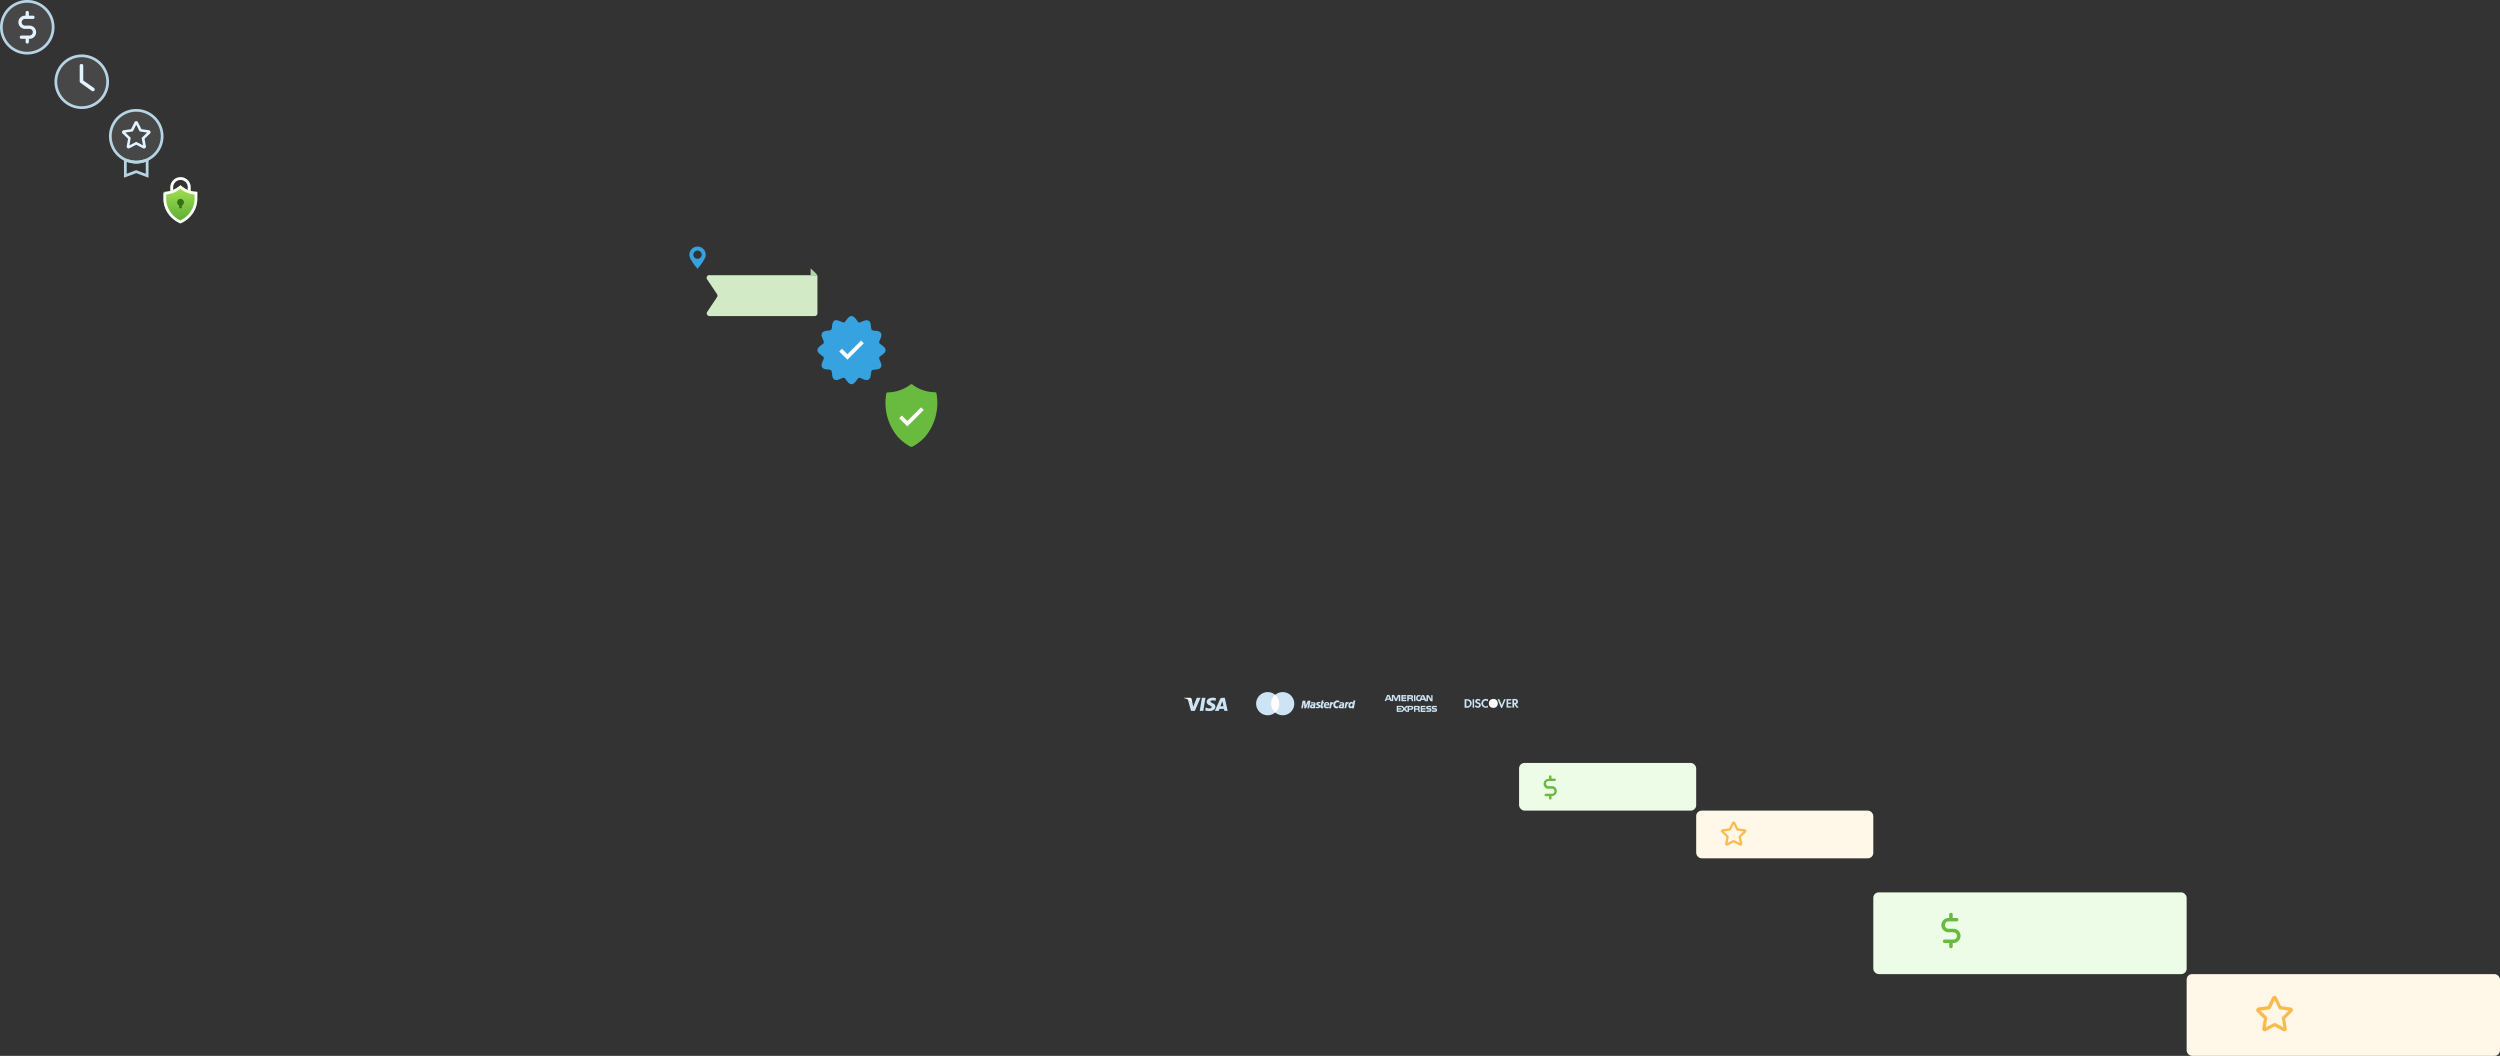<svg width="1835" height="775" xmlns="http://www.w3.org/2000/svg">
  <rect width="100%" height="100%" fill="#333333" stroke="none"/>
  <defs>
    <linearGradient x1="50%" y1=".9%" x2="50%" y2="96.7%" id="a">
      <stop stop-color="#A3E350" offset="0%"/>
      <stop stop-color="#5CAC35" offset="100%"/>
    </linearGradient>
  </defs>
  <g fill="none" fill-rule="evenodd">
    <g transform="translate(1375 655)" fill-rule="nonzero">
      <rect fill="#EDFCE6" width="230" height="60" rx="4"/>
      <path d="M55.2 29.3h3.6a2.6 2.6 0 012.6 2.6 2.6 2.6 0 01-2.6 2.7h-6.4a1.3 1.3 0 000 2.6h3.3v2.5c0 .7.6 1.3 1.3 1.3a1.3 1.3 0 001.3-1.3v-2.5h.5a5.2 5.2 0 000-10.5h-3.6a2.6 2.6 0 01-2.6-2.7 2.6 2.6 0 012.6-2.7h6.3a1.3 1.3 0 000-2.5h-3.2v-2.5A1.3 1.3 0 0057 15a1.3 1.3 0 00-1.3 1.3v2.5h-.5a5.2 5.2 0 000 10.5z" fill="#68BB3F"/>
    </g>
    <g transform="translate(1605 715)" fill-rule="nonzero">
      <rect fill="#FFF7E8" width="230" height="60" rx="4"/>
      <path d="M61 25.8l-6.8 1 5 4.9a.5.5 0 010 .4l-1.1 7 6.2-3.3a.5.5 0 01.4 0L71 39l-1.2-6.9a.5.5 0 01.1-.4l5-4.9-6.9-1a.5.5 0 01-.3-.3l-3.1-6.3-3.1 6.3a.5.5 0 01-.4.3zm1.8-8.8a1.8 1.8 0 013.3 0l3.2 6.5 7.1 1c1 .2 1.7 1.1 1.6 2.1a1.9 1.9 0 01-.6 1.1l-5.1 5 1.2 7.1A1.9 1.9 0 0172 42c-.4 0-.8 0-1.2-.2l-6.3-3.4-6.4 3.4a1.8 1.8 0 01-2.4-.8 1.9 1.9 0 01-.2-1.2l1.2-7-5.1-5.1a1.9 1.9 0 010-2.6c.2-.3.6-.5 1-.6l7-1 3.2-6.5z" fill="#FBBA4E"/>
    </g>
    <g transform="translate(1245 595)" fill-rule="nonzero">
      <rect fill="#FFF7E8" width="130" height="35" rx="4"/>
      <path d="M25 14.6l-4.7.7 3.4 3.3a.5.5 0 01.2.4l-.8 4.7 4.2-2.2a.5.5 0 01.4 0l4.2 2.2-.8-4.7a.5.5 0 01.2-.4l3.4-3.3-4.7-.7a.5.5 0 01-.4-.2L27.5 10l-2.1 4.3a.5.5 0 01-.4.2zm1.4-6a1.3 1.3 0 012.2 0l2.2 4.4 5 .7a1.3 1.3 0 01.7 2.2l-3.6 3.4.9 5a1.3 1.3 0 01-1 1.4 1.3 1.3 0 01-.9-.1l-4.4-2.3-4.4 2.3a1.3 1.3 0 01-1.7-.6 1.3 1.3 0 01-.1-.8l.8-4.9-3.6-3.4a1.3 1.3 0 01.7-2.2l5-.7 2.2-4.4z" fill="#FBBA4E"/>
    </g>
    <g transform="translate(1115 560)" fill-rule="nonzero">
      <rect fill="#EDFCE6" width="130" height="35" rx="4"/>
      <path d="M21.6 18.9h2.5a1.8 1.8 0 110 3.7h-4.5a.9.9 0 00-.9.9c0 .5.4.9 1 .9H22V26c0 .5.4.9.9.9s.9-.4.9-.9v-1.7h.3a3.6 3.6 0 003.6-3.7 3.6 3.6 0 00-3.6-3.6h-2.5a1.8 1.8 0 01-1.8-1.9c0-1 .8-1.8 1.8-1.8H26c.5 0 1-.4 1-.9a.9.9 0 00-1-.9h-2.2V10a.9.9 0 00-1-.9.9.9 0 00-.8 1v1.6h-.4a3.6 3.6 0 00-3.6 3.7c0 2 1.6 3.6 3.6 3.6z" fill="#68BB3F"/>
    </g>
    <path d="M20 0a20 20 0 100 40 20 20 0 000-40z" fill="#FFF" fill-opacity=".1" fill-rule="nonzero"/>
    <path d="M20 1a19 19 0 100 38 19 19 0 000-38z" stroke="#B5D4E6" stroke-width="2"/>
    <path d="M18.3 21.2h3.3c1.4 0 2.5 1 2.5 2.4a2.5 2.5 0 01-2.5 2.5h-6a1.2 1.2 0 00-1.1 1.2c0 .6.5 1.2 1.2 1.2h3.1v2.3a1.2 1.2 0 002.4 0v-2.3h.5a4.8 4.8 0 004.8-4.9 4.8 4.8 0 00-4.8-4.8h-3.3a2.5 2.5 0 01-2.5-2.5 2.5 2.5 0 012.5-2.4h5.8a1.2 1.2 0 001.2-1.2c0-.7-.5-1.2-1.2-1.2h-3V9.2a1.2 1.2 0 10-2.4 0v2.3h-.5a4.8 4.8 0 00-4.8 4.8 4.9 4.9 0 004.8 4.9z" fill="#E3F4FF" fill-rule="nonzero"/>
    <path d="M60 40a20 20 0 100 40 20 20 0 000-40z" fill="#FFF" fill-opacity=".1" fill-rule="nonzero"/>
    <path d="M60 41a19 19 0 100 38 19 19 0 000-38z" stroke="#B5D4E6" stroke-width="2"/>
    <path d="M61 59l8 5.6c.5.5.7 1.3.3 1.8a1.3 1.3 0 01-1.8.4l-8.4-6a1.3 1.3 0 01-.5-.6 1.2 1.2 0 01-.1-.5V48.1c0-.6.5-1.1 1.2-1.1h.2c.7 0 1.2.5 1.2 1.2V59z" fill="#E3F4FF" fill-rule="nonzero"/>
    <path d="M91 116.2l1.3.3c3.4 1 6 1.5 7.7 1.5 1.7 0 4.3-.5 7.7-1.5l1.3-.3v11.4a2 2 0 01-2.7 1.8l-6.3-2.3-6.3 2.3a2 2 0 01-2.7-1.8v-11.4zm2 11.4l6.3-2.4a2 2 0 011.4 0l6.3 2.4v-8.8c-3 .8-5.3 1.2-7 1.2-1.7 0-4-.4-7-1.2v8.8z" fill="#FFF" fill-opacity=".1" fill-rule="nonzero"/>
    <path d="M92 117.5v10a1 1 0 001.4 1l6.6-2.5 6.7 2.5a1 1 0 001.3-1v-10c-3.5 1-6.2 1.5-8 1.5s-4.5-.5-8-1.5zm0 11.5v-11.5l1.3.3c2.9.8 5.2 1.2 6.7 1.2 1.6 0 3.8-.4 6.8-1.2l1.2-.3V129l-7.7-2.9a1 1 0 00-.7 0L92 129z" stroke="#B5D4E6" stroke-width="2"/>
    <path d="M100 80a20 20 0 100 40 20 20 0 000-40z" fill="#FFF" fill-opacity=".1" fill-rule="nonzero"/>
    <path d="M100 81a19 19 0 100 38 19 19 0 000-38z" stroke="#B5D4E6" stroke-width="2"/>
    <path d="M97.3 96.5l-5.3.8 3.8 3.7a.5.5 0 01.1.5l-.9 5.2 4.8-2.5a.5.5 0 01.4 0l4.8 2.5-1-5.2a.5.5 0 01.2-.5l3.8-3.7-5.3-.8a.5.5 0 01-.3-.2l-2.4-4.8-2.4 4.8a.5.5 0 01-.3.3zm1.4-6.7a1.4 1.4 0 012.6 0l2.5 5 5.5.8a1.4 1.4 0 01.8 2.4l-4 3.9 1 5.4a1.4 1.4 0 01-1.2 1.7 1.4 1.4 0 01-1-.2l-4.9-2.6-5 2.6a1.4 1.4 0 01-1.9-.6 1.4 1.4 0 01-.1-.9l1-5.4-4-3.9a1.4 1.4 0 01.7-2.4l5.5-.8 2.5-5z" fill="#E3F4FF" fill-rule="nonzero"/>
    <path d="M127.1 137.6c0-3 2.4-5.5 5.4-5.5 1.4 0 2.8.6 3.8 1.6a5.5 5.5 0 011.5 3.9v3.6h2.2v-3.6c0-2-.8-4-2.2-5.4a7.4 7.4 0 00-5.3-2.2 7.5 7.5 0 00-7.5 7.6v3.6h2.1v-3.6z" fill="#FFF" fill-rule="nonzero"/>
    <path d="M0 4.8V10c0 7.7 4.9 14.8 12.4 18a19.8 19.8 0 0012.4-18V4.7c-4 0-7.9-1.3-11-3.7L12.5 0 11 1.1A18 18 0 010 4.8z" fill="url(#a)" fill-rule="nonzero" transform="translate(120 136)"/>
    <path d="M121 141.8v4.1c0 7.3 4.4 13.8 11.4 17 7-3.2 11.4-9.7 11.4-17v-4.1a18.9 18.9 0 01-10.6-3.9l-.8-.6-.8.6a19 19 0 01-10.6 4z" stroke="#FFF" stroke-width="2"/>
    <path d="M133.5 150.8v1.1c0 .6-.4 1.1-1 1.1s-1-.5-1-1v-1.2a2.5 2.5 0 112 0z" fill="#356E17" fill-rule="nonzero"/>
    <g xmlns="http://www.w3.org/2000/svg" fill-rule="nonzero">
      <g transform="translate(1075 513)">
        <circle fill="#FFF" cx="21.1" cy="3.3" r="3.3"/>
        <path d="M3.3 4.9c-.4.3-.9.5-1.7.5h-.3V1.2h.3c.8 0 1.3.2 1.7.6.5.3.7 1 .7 1.5C4 4 3.8 4.5 3.3 5zM2 .2H0v6.3h1.8c1 0 1.6-.3 2.2-.8a3.1 3.1 0 001.2-2.4C5.3 1.5 3.9.2 1.9.2zm4 6.3H7V.2H5.9v6.3m4.2-4c-.7-.2-1-.4-1-.7 0-.4.4-.7 1-.7.3 0 .6.2 1 .5l.6-.8A2.8 2.8 0 009.8 0c-1 0-2 .8-2 1.8 0 .8.5 1.3 1.6 1.7l.9.4c.2.1.4.3.4.6 0 .5-.5.9-1 .9-.6 0-1-.3-1.4-.8l-.8.7c.6.8 1.3 1.2 2.2 1.2 1.3 0 2.2-.8 2.2-2 0-1-.4-1.5-1.8-2m2.2.7c0 1.9 1.5 3.3 3.4 3.3.5 0 1-.1 1.5-.4V4.8c-.5.5-1 .7-1.5.7-1.2 0-2.1-1-2.1-2.2a2 2 0 012-2.1c.6 0 1 .2 1.6.7V.4c-.5-.2-1-.4-1.5-.4a3.3 3.3 0 00-3.4 3.3m14.9 1.1L25.5.2h-1.3l2.6 6.4h.7L30.2.2H29l-1.7 4.2m3.6 2h3.5v-1H32V3.7h2.2v-1H32V1.1h2.3v-1h-3.5v6.3m6-3.4h-.4V1h.3c.8 0 1.2.4 1.2 1s-.4 1-1.2 1zm2.4-1c0-1.2-.8-2-2.3-2h-1.8v6.4h1.3V3.9h.1l1.7 2.6h1.5l-2-2.7c1-.2 1.5-.8 1.5-1.8z" fill="#CCE4F3"/>
      </g>
      <g fill="#CCE4F3">
        <path d="M1050.4 520.2c.2.2.3.5.3 1 0 .9-.6 1.3-1.6 1.3h-2.1v-1h2.5a.4.4 0 00.1-.3.4.4 0 00-.1-.3l-.4-.1c-1 0-2.3 0-2.3-1.4 0-.7.5-1.3 1.6-1.3h2.1v1h-2.4l-.1.3c0 .2 0 .3.2.3l.4.1h.6c.6 0 1 .1 1.2.4zm4 0c.3.2.4.5.4 1 0 .9-.6 1.3-1.7 1.3h-2v-1h2.4a.4.4 0 00.2-.3.4.4 0 00-.2-.3l-.4-.1c-1 0-2.2 0-2.2-1.4 0-.7.4-1.3 1.5-1.3h2.2v1h-2.4l-.2.3c0 .2.1.3.2.3l.5.1h.5c.6 0 1 .1 1.3.4zm-11.6-2.1h3.5v.9h-2.5v.8h2.5v1h-2.5v.8h2.5v1h-3.5zm-1.4 2.4c.2 0 .4.2.5.3.2.2.2.5.2.8v1h-1v-.6c0-.3 0-.7-.2-.9-.2-.2-.4-.2-.8-.2h-1.2v1.6h-1v-4.4h2.4c.6 0 1 0 1.3.2.4.2.6.5.6 1 0 .7-.5 1-.8 1.2zm-.6-.6a.5.5 0 00.2-.4l-.2-.4-.5-.1h-1.4v1h1.3l.6-.1zm-3.4-.4c0 1.3-1 1.5-2 1.5h-1.2v1.5h-2.1l-1.3-1.4-1.4 1.4h-4.2v-4.4h4.3l1.3 1.4 1.3-1.4h3.5c.8 0 1.8.2 1.8 1.4zm-1.9.6c.5 0 .7-.2.7-.6 0-.4-.3-.5-.6-.5h-1.4v1.1h1.3zm-2.4 2v-3.6l-1.6 1.8 1.6 1.8zm-4.2-.5l1.2-1.3-1.2-1.3h-2.7v.8h2.4v1h-2.4v.8h2.7zM1051.6 514.7h-1.5l-2-3.4v3.4h-2.2l-.5-1h-2.2l-.4 1h-1.2c-.6 0-1.2-.2-1.6-.5-.4-.4-.6-1-.6-1.8 0-.6.2-1.2.6-1.7.4-.4.9-.5 1.6-.5h1v1h-1c-.3 0-.6 0-.8.2-.1.2-.3.5-.3 1s.1.8.3 1c.2.2.5.3.8.3h.4l1.6-3.5h1.6l1.8 4.2v-4.2h1.6l1.9 3v-3h1v4.5zm-6.6-2l-.7-1.8-.7 1.8h1.4zm-7.2-2.5h1.1v4.5h-1zm-.6 1.2a1.3 1.3 0 01-.8 1.2c.3 0 .5.2.6.4l.2.8v.9h-1.1v-.6c0-.3 0-.7-.2-.9l-.8-.2h-1.1v1.7h-1.1v-4.5h2.5c.5 0 1 0 1.3.2.3.2.5.5.5 1zm-1.4.6l.2-.4c0-.2 0-.3-.2-.4h-1.8v.9h1.8zm-3.6 2.7h-3.6v-4.5h3.6v1h-2.5v.7h2.4v1h-2.4v.8h2.5zm-4.4 0h-1.1V511l-1.6 3.6h-.9l-1.6-3.6v3.6h-2.1l-.4-1h-2.3l-.4 1h-1.1l1.9-4.5h1.6l1.8 4.2v-4.2h1.7l1.4 3 1.3-3h1.8v4.5zm-8.1-2l-.8-1.8-.7 1.8h1.5z"/>
      </g>
      <path d="M939 516.5a8.5 8.5 0 01-8.5 8.5 8.5 8.5 0 110-17 8.5 8.5 0 018.5 8.5" fill="#CCE4F3"/>
      <path d="M950 516.5a8.5 8.5 0 01-8.5 8.5 8.5 8.5 0 110-17 8.5 8.5 0 018.5 8.5" fill="#CCE4F3"/>
      <path d="M936 523a8.5 8.5 0 01-3-6.5 8.5 8.5 0 013-6.5 8.5 8.5 0 013 6.5 8.5 8.5 0 01-3 6.5z" fill="#FFF"/>
      <g fill="#CCE4F3">
        <path d="M986.8 519.9l.9-4.6h1l.2.4c.2-.2.5-.4 1.2-.4l-.4 1.2c-.3 0-.8 0-1.2 1.3l-.4 2h-1.3m-16.6-5.7h1.2l-.2 1.2h.6l-.2 1h-.6l-.3 1.8c0 .3 0 .7.7.5l-.2 1c-.2.3-.6.3-1 .3-.2 0-1.1-.2-1-1.5l1-4.3m5.4 3.7H973c-.2 1 .7 1 1.1 1h1.5l-.3.9-1.6.2c-2.1 0-2.1-2-2-2.3 0-.3.2-2.3 2.2-2.3 2.2 0 1.9 1.8 1.7 2.5zm-2.6-.8h1.5c.1-.5 0-.9-.5-.9s-.9.3-1 .9zm-4-.6l.3-1c-.6-.2-1.1-.2-1.3-.2-.2 0-1.6 0-1.8 1-.2 1 0 1.3.4 1.4l1 .6c.3.1.2.7-.2.7-.2 0-1 0-1.6-.2l-.2 1 1.5.1c.3 0 1.8 0 2-1.3.2-.7-.2-1-.4-1.1l-.9-.5c-.2-.1-.4-.5 0-.7l1.2.1m-8.1 3.6l1-5.6h-2l-1.5 3.4-.3-3.4h-2l-1 5.6h1.2l.8-4 .3 4h1.2l1.7-4-.7 4h1.3m1.4-4.5h1.5c2 0 1.9 1.4 1.7 2l-.4 2.5h-1.2l-.1-.2c-.2.1-.4.2-1 .2s-1.4-.4-1.3-1.4c.3-2 2.6-1.6 2.9-1.6.2-.7-.3-.6-.7-.6l-1.6.1.2-1zm1.9 2.4c-.2 0-.7-.1-1 .2-.5.2-.6.7-.2.9.5 0 1-.2 1.1-.6v-.5zm18.3-2.2c-.3-.2-.5-.2-1-.2-.3 0-1.3.4-1.4 1.5-.2 1.3.7 2 2 1.5l.3 1.2a3 3 0 01-1.5.3c-1.3 0-2.7-1.2-2.1-3.6.5-1.6 2-2.3 2.8-2.2 1 0 1.5.4 1.7.7l-.8.8m10.6.2l.4-1.7h1.3l-1.1 5.8h-1.4l-.1-.4c-.3.2-.7.4-1.1.4-.9 0-1.7-1.3-1.3-2.7.6-2 1.7-2 2.4-2 .5 0 .7.4 1 .6zm-.4 1.9c.2-.4 0-1 0-1.1-.4-.6-1.3-.2-1.6.8-.2.7.2 1.2.6 1.2.5 0 .8-.4 1-.9z"/>
        <path d="M983.4 515.4h1.5c2 0 1.9 1.4 1.7 2l-.4 2.5H985l-.1-.2c-.2.1-.4.2-1 .2s-1.5-.4-1.3-1.4c.3-2 2.6-1.6 2.9-1.6.1-.7-.3-.6-.8-.6l-1.5.1.2-1zm2 2.4c-.2 0-.7-.1-1.1.2-.4.2-.6.7 0 .9.3 0 1-.2 1-.6v-.5zm-9.8 2l.9-4.5h1l.2.5c.2-.2.6-.5 1.2-.5l-.3 1.3c-.3 0-.9-.1-1.3 1.2l-.4 2.1h-1.3"/>
      </g>
      <path d="M880.6 521.8l1.6-9.6h2.6l-1.6 9.6zm12-9.3a6.8 6.8 0 00-2.4-.4c-2.6 0-4.5 1.3-4.5 3.1 0 1.4 1.3 2.2 2.3 2.6 1 .5 1.4.8 1.4 1.2 0 .6-.8 1-1.6 1-1 0-1.6-.2-2.4-.6l-.4-.1-.4 2.1c.7.3 1.8.5 3 .5 2.7 0 4.5-1.3 4.5-3.2 0-1.1-.7-2-2.2-2.6-.9-.5-1.4-.8-1.4-1.2 0-.4.4-.8 1.5-.8a4.9 4.9 0 012 .3l.2.1.3-2zm4.4-.3c-.6 0-1.1.2-1.4.8l-3.9 8.8h2.8l.6-1.5h3.3l.3 1.5h2.4l-2.1-9.6h-2zm-1.2 6.2l1-2.7.4-.9.2.8.6 2.8h-2.2zm-20 .4l-.2-1.3c-.5-1.6-2-3.2-3.7-4l2.3 8.3h2.8l4.2-9.6h-2.8l-2.6 6.6z" fill="#CCE4F3"/>
      <path d="M869 512.2v.2a9 9 0 016.5 5l-.9-4.4c-.2-.6-.6-.8-1.2-.8H869z" fill="#FFF"/>
    </g>
    <path d="M512 181a6 6 0 00-6 5.9c0 .8.2 1.6.5 2.4a37 37 0 005.2 7.6.3.3 0 00.6 0 37 37 0 005.2-7.6 5.7 5.7 0 00.5-2.4 6 6 0 00-6-5.9zm0 9a3.1 3.1 0 01-3.1-3.1 3.1 3.1 0 013.1-3 3.1 3.1 0 013.1 3 3.1 3.1 0 01-3.1 3z" fill="#37A2E0" fill-rule="nonzero"/>
    <g fill-rule="nonzero">
      <path d="M520.7 202h79.1a2 2 0 01.2.8V230a2 2 0 01-2 2h-77.3a2 2 0 01-1.6-3.1l7.2-10.8a2 2 0 000-2.2L519 205a2 2 0 011.6-3.1z" fill="#D2EBC6"/>
      <path d="M595 202h4.8c-.2-.7-1.8-2.3-4.8-5v5z" fill="#B2D3A3"/>
    </g>
    <g fill-rule="nonzero">
      <path d="M647.2 253.3c-.8-.6-1.8-1.3-1.9-1.7 0-1 .3-1.8.8-2.6.6-1.5 1.3-3.1.5-4.5-.7-1.3-2.5-1.6-4.2-1.7a5.8 5.8 0 01-2.5-.6 5.8 5.8 0 01-.6-2.6c-.2-1.7-.4-3.5-1.8-4.2s-3-.1-4.5.5a5.8 5.8 0 01-2.6.8c-.4-.1-1.1-1.1-1.7-1.9-1-1.3-2.1-2.8-3.7-2.8s-2.7 1.5-3.7 2.8c-.6.8-1.3 1.8-1.7 1.9a6 6 0 01-2.6-.8c-1.6-.6-3.2-1.3-4.5-.6-1.3.8-1.6 2.6-1.8 4.3a5.8 5.8 0 01-.6 2.5 5.8 5.8 0 01-2.5.6c-1.7.2-3.5.4-4.2 1.8-.8 1.3-.1 3 .6 4.5.4.8.7 1.7.7 2.6-.1.4-1 1.1-1.9 1.7-1.3 1-2.8 2.1-2.8 3.7s1.5 2.7 2.8 3.7c.8.6 1.8 1.3 1.9 1.7a5.8 5.8 0 01-.8 2.6c-.6 1.5-1.3 3.2-.5 4.5.7 1.3 2.5 1.6 4.2 1.7a5.8 5.8 0 012.5.6c.4.8.6 1.7.6 2.6.2 1.7.4 3.5 1.8 4.2 1.3.8 3 .1 4.5-.6a6 6 0 012.6-.7c.4.1 1.1 1.1 1.7 1.9 1 1.3 2.1 2.8 3.7 2.8s2.7-1.5 3.7-2.8c.6-.8 1.3-1.8 1.7-1.9 1 0 1.8.3 2.6.8 1.5.6 3.2 1.3 4.5.5 1.3-.7 1.6-2.5 1.8-4.2a5.8 5.8 0 01.6-2.5 5.8 5.8 0 012.5-.6c1.7-.2 3.5-.4 4.2-1.8.8-1.3.1-3-.6-4.5a5.8 5.8 0 01-.7-2.6c.1-.4 1-1.1 1.9-1.7 1.3-1 2.8-2.1 2.8-3.7s-1.5-2.7-2.8-3.7z" fill="#37A2E0"/>
      <path fill="#FFF" d="M632 250l2 2-12 12-6-6 2-2 4 4z"/>
    </g>
    <g fill-rule="nonzero">
      <path d="M676.6 286.1a27.1 27.1 0 01-6.8-3.8 1.3 1.3 0 00-1.6 0 27.1 27.1 0 01-6.8 3.8 28.1 28.1 0 01-9.7 1.9c-.6 0-1.1.4-1.2 1a39 39 0 008.1 31.2 35.8 35.8 0 009.4 7.5 2 2 0 002 0 35.8 35.8 0 009.4-7.5 39 39 0 008-31.3 1.2 1.2 0 00-1-1 28.1 28.1 0 01-9.8-1.8z" fill="#68BB3F"/>
      <path fill="#FFF" d="M676 299l2 2-12 12-6-6 2-2 4 4z"/>
    </g>
  </g>
</svg>
